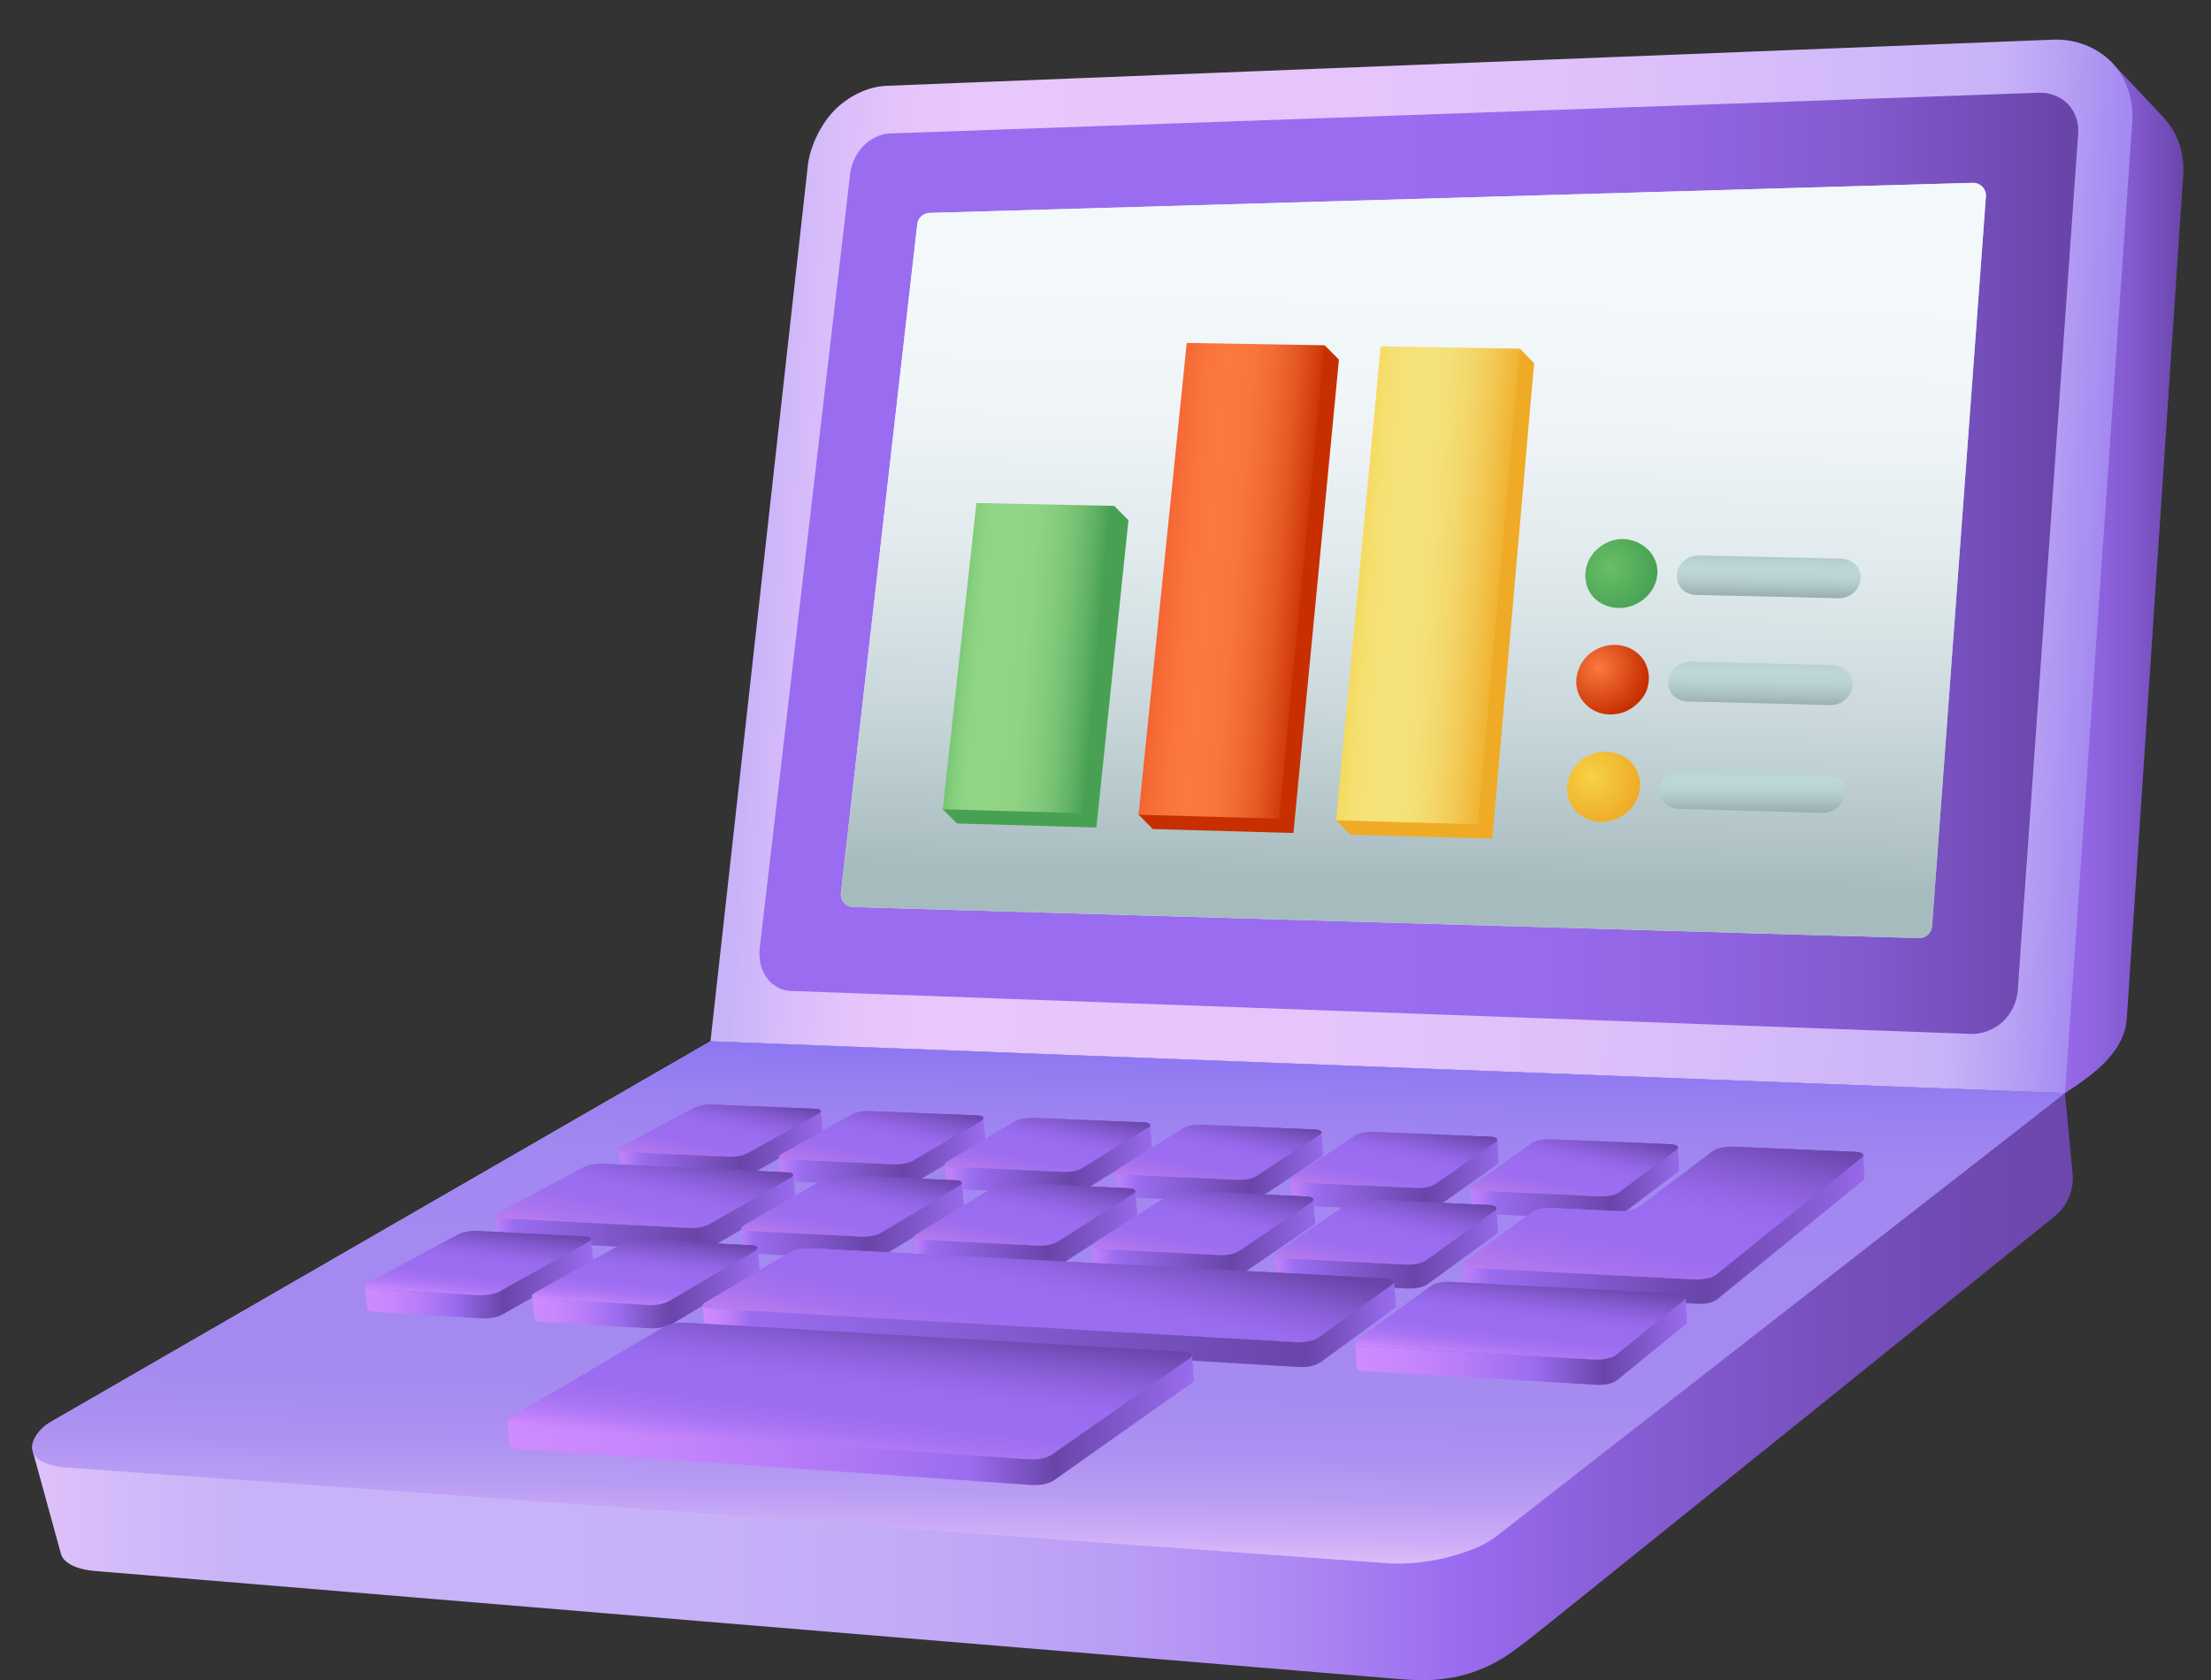 <svg width="50" height="38" viewBox="0 0 50 38" fill="none" xmlns="http://www.w3.org/2000/svg">
<rect x="0" y="0" width="50" height="38" fill="#333333" stroke="none"/>
<g clip-path="url(#clip0_58_2258)">
<path d="M48.926 2.656C48.678 2.391 47.998 1.67 47.748 1.405C47.486 1.127 46.943 1.111 46.561 1.135C46.561 1.135 20.12 3.025 20.117 3.025C19.648 3.051 19.279 3.472 19.226 3.926C19.226 3.926 17.18 21.446 17.18 21.46C17.137 21.825 17.325 22.265 17.699 22.384C18.024 22.491 19.595 23.005 19.775 23.012L46.698 24.727C47.431 24.25 48.048 23.757 48.096 23.034C48.096 23.034 49.369 3.96 49.372 3.949C49.419 3.215 49.037 2.773 48.926 2.656Z" fill="url(#paint0_linear_58_2258)"/>
<path d="M46.434 0.897C46.917 0.878 47.41 1.056 47.748 1.405C48.088 1.758 48.251 2.261 48.22 2.746L46.698 24.727L16.067 23.553C16.067 23.553 18.269 3.753 18.269 3.737C18.319 3.311 18.562 2.807 18.873 2.492C19.168 2.192 19.611 1.957 20.046 1.941L46.434 0.897Z" fill="url(#paint1_linear_58_2258)"/>
<path d="M46.11 2.097C46.337 2.089 46.598 2.179 46.764 2.354C46.936 2.532 47.015 2.778 46.996 3.025C46.996 3.025 45.63 22.387 45.63 22.395C45.612 22.657 45.485 22.93 45.29 23.111C45.105 23.283 44.829 23.397 44.573 23.386L17.882 22.414C17.665 22.406 17.468 22.294 17.341 22.12C17.204 21.934 17.154 21.682 17.18 21.454C17.18 21.454 19.227 3.931 19.227 3.92C19.253 3.7 19.366 3.459 19.53 3.295C19.677 3.147 19.896 3.027 20.118 3.019C20.121 3.022 46.102 2.097 46.11 2.097Z" fill="url(#paint2_linear_58_2258)"/>
<path d="M44.91 4.448L43.692 20.951C43.681 21.105 43.549 21.224 43.396 21.219L19.295 20.516C19.126 20.511 18.997 20.363 19.018 20.193L20.743 5.073C20.758 4.93 20.877 4.821 21.02 4.816L44.615 4.135C44.786 4.132 44.923 4.275 44.91 4.448Z" fill="url(#paint3_linear_58_2258)"/>
<path d="M44.91 4.448L43.692 20.951C43.681 21.105 43.549 21.224 43.396 21.219L19.295 20.516C19.126 20.511 18.997 20.363 19.018 20.193L20.743 5.073C20.758 4.93 20.877 4.821 21.02 4.816L44.615 4.135C44.786 4.132 44.923 4.275 44.91 4.448Z" fill="url(#paint4_linear_58_2258)"/>
<path d="M46.698 24.724C46.698 24.724 34.353 34.357 34.087 34.545C33.821 34.733 33.589 34.887 33.309 35.006C33.006 35.136 32.697 35.212 32.37 35.268C32.025 35.327 31.489 35.311 31.273 35.295C31.057 35.279 1.494 33.164 1.494 33.164C1.248 33.14 0.882 33.093 0.737 32.812C0.737 32.812 1.364 35.093 1.375 35.136C1.415 35.308 1.639 35.483 2.113 35.531L31.684 37.982C32.265 38.029 32.818 38.008 33.399 37.791C33.976 37.574 34.279 37.295 34.517 37.126C34.754 36.953 46.461 27.515 46.461 27.515C46.754 27.279 46.906 26.913 46.87 26.537L46.698 24.724Z" fill="url(#paint5_linear_58_2258)"/>
<path d="M46.698 24.724C46.698 24.724 34.446 34.28 33.847 34.743C33.578 34.953 33.246 35.075 32.922 35.173C32.389 35.332 31.811 35.401 31.258 35.35L1.478 33.191C1.235 33.169 0.84 33.101 0.745 32.836C0.661 32.597 0.919 32.295 1.112 32.184L16.067 23.553L46.698 24.724Z" fill="url(#paint6_linear_58_2258)"/>
<path d="M46.698 24.724C46.698 24.724 34.446 34.28 33.847 34.743C33.578 34.953 33.246 35.075 32.922 35.173C32.389 35.332 31.811 35.401 31.258 35.35L1.478 33.191C1.235 33.169 0.84 33.101 0.745 32.836C0.661 32.597 0.919 32.295 1.112 32.184L16.067 23.553L46.698 24.724Z" fill="url(#paint7_linear_58_2258)"/>
<path d="M18.61 25.617C18.61 25.617 18.56 25.135 18.56 25.132C18.562 25.159 18.528 25.177 18.51 25.188C18.51 25.188 16.925 26.073 16.922 26.073C16.79 26.147 16.611 26.169 16.461 26.163L14.135 26.057C14.111 26.057 14.092 26.055 14.074 26.052C14.05 26.049 14.021 26.041 14.003 26.026C13.998 26.02 13.992 26.012 13.992 26.007C13.992 26.007 14.048 26.497 14.048 26.5C14.05 26.505 14.053 26.513 14.063 26.521C14.082 26.537 14.108 26.54 14.132 26.542C14.15 26.545 14.171 26.547 14.19 26.547L16.513 26.656C16.666 26.664 16.838 26.643 16.972 26.566L18.557 25.673C18.576 25.662 18.597 25.649 18.605 25.628C18.61 25.625 18.613 25.623 18.61 25.617Z" fill="url(#paint8_linear_58_2258)"/>
<path d="M16.123 24.984L18.412 25.079C18.454 25.082 18.523 25.082 18.554 25.116C18.581 25.146 18.533 25.177 18.512 25.188C18.512 25.188 16.927 26.07 16.924 26.073C16.79 26.147 16.616 26.169 16.463 26.163L14.137 26.057C14.1 26.055 14.068 26.052 14.044 26.044C14.021 26.039 14.005 26.028 13.997 26.017C13.973 25.986 14.029 25.954 14.05 25.943C14.05 25.943 15.674 25.072 15.677 25.069C15.806 25 15.978 24.979 16.123 24.984Z" fill="url(#paint9_linear_58_2258)"/>
<path d="M16.123 24.984L18.412 25.079C18.454 25.082 18.523 25.082 18.554 25.116C18.581 25.146 18.533 25.177 18.512 25.188C18.512 25.188 16.927 26.07 16.924 26.073C16.79 26.147 16.616 26.169 16.463 26.163L14.137 26.057C14.1 26.055 14.068 26.052 14.044 26.044C14.021 26.039 14.005 26.028 13.997 26.017C13.973 25.986 14.029 25.954 14.05 25.943C14.05 25.943 15.674 25.072 15.677 25.069C15.806 25 15.978 24.979 16.123 24.984Z" fill="url(#paint10_linear_58_2258)"/>
<path d="M22.238 25.286C22.241 25.312 22.209 25.331 22.191 25.342L20.656 26.24C20.645 26.248 20.63 26.253 20.616 26.259C20.484 26.314 20.337 26.335 20.194 26.33L17.76 26.219C17.723 26.216 17.684 26.213 17.649 26.2C17.636 26.195 17.62 26.187 17.613 26.174C17.61 26.171 17.61 26.166 17.61 26.163C17.628 26.327 17.636 26.497 17.663 26.661C17.665 26.672 17.671 26.68 17.678 26.685C17.71 26.709 17.755 26.712 17.792 26.714C17.8 26.714 17.805 26.714 17.813 26.717C17.813 26.717 20.242 26.831 20.244 26.831C20.337 26.836 20.432 26.826 20.521 26.804C20.582 26.791 20.651 26.773 20.706 26.741C20.706 26.741 22.235 25.834 22.238 25.832C22.254 25.821 22.288 25.8 22.286 25.776C22.283 25.779 22.238 25.289 22.238 25.286Z" fill="url(#paint11_linear_58_2258)"/>
<path d="M22.231 25.268C22.196 25.233 22.128 25.233 22.083 25.23L19.691 25.132C19.546 25.127 19.372 25.146 19.243 25.22L17.666 26.108C17.645 26.121 17.594 26.153 17.621 26.184C17.652 26.219 17.724 26.221 17.766 26.224L20.2 26.335C20.345 26.341 20.532 26.322 20.662 26.245L22.196 25.347C22.215 25.328 22.26 25.297 22.231 25.268Z" fill="url(#paint12_linear_58_2258)"/>
<path d="M22.231 25.268C22.196 25.233 22.128 25.233 22.083 25.23L19.691 25.132C19.546 25.127 19.372 25.146 19.243 25.22L17.666 26.108C17.645 26.121 17.594 26.153 17.621 26.184C17.652 26.219 17.724 26.221 17.766 26.224L20.2 26.335C20.345 26.341 20.532 26.322 20.662 26.245L22.196 25.347C22.215 25.328 22.26 25.297 22.231 25.268Z" fill="url(#paint13_linear_58_2258)"/>
<path d="M26.012 25.445C26.012 25.45 26.012 25.453 26.009 25.458C26.001 25.477 25.983 25.49 25.967 25.498C25.967 25.498 24.49 26.41 24.488 26.412C24.353 26.494 24.179 26.51 24.026 26.505L21.529 26.391C21.489 26.388 21.447 26.386 21.41 26.372C21.394 26.367 21.368 26.354 21.365 26.333C21.373 26.423 21.384 26.516 21.394 26.606C21.399 26.653 21.405 26.701 21.413 26.749C21.415 26.775 21.421 26.802 21.423 26.826C21.434 26.889 21.523 26.889 21.574 26.892C21.574 26.892 24.066 27.009 24.068 27.009C24.219 27.016 24.401 26.998 24.53 26.916L26.004 25.994C26.023 25.983 26.049 25.964 26.046 25.941L26.012 25.445Z" fill="url(#paint14_linear_58_2258)"/>
<path d="M25.999 25.424C25.962 25.39 25.891 25.387 25.843 25.387C25.843 25.387 23.393 25.286 23.39 25.286C23.245 25.281 23.069 25.297 22.939 25.374L21.415 26.275C21.392 26.288 21.347 26.322 21.376 26.352C21.41 26.386 21.481 26.389 21.529 26.391L24.026 26.505C24.174 26.513 24.361 26.494 24.488 26.412L25.967 25.498C25.993 25.485 26.03 25.453 25.999 25.424Z" fill="url(#paint15_linear_58_2258)"/>
<path d="M25.999 25.424C25.962 25.39 25.891 25.387 25.843 25.387C25.843 25.387 23.393 25.286 23.39 25.286C23.245 25.281 23.069 25.297 22.939 25.374L21.415 26.275C21.392 26.288 21.347 26.322 21.376 26.352C21.41 26.386 21.481 26.389 21.529 26.391L24.026 26.505C24.174 26.513 24.361 26.494 24.488 26.412L25.967 25.498C25.993 25.485 26.03 25.453 25.999 25.424Z" fill="url(#paint16_linear_58_2258)"/>
<path d="M29.92 26.116C29.91 25.98 29.902 25.848 29.891 25.713C29.889 25.678 29.886 25.644 29.883 25.61C29.886 25.631 29.862 25.649 29.844 25.66C29.844 25.66 28.428 26.587 28.425 26.59C28.296 26.675 28.111 26.691 27.961 26.683C27.961 26.683 25.398 26.566 25.395 26.566C25.35 26.563 25.255 26.563 25.229 26.516C25.226 26.513 25.226 26.508 25.226 26.505C25.237 26.64 25.25 26.778 25.266 26.913C25.268 26.945 25.273 26.977 25.279 27.006C25.289 27.075 25.39 27.075 25.442 27.078C25.442 27.078 28.003 27.199 28.006 27.199C28.156 27.207 28.338 27.192 28.467 27.107C28.467 27.107 29.881 26.171 29.883 26.169C29.897 26.155 29.923 26.137 29.92 26.116Z" fill="url(#paint17_linear_58_2258)"/>
<path d="M29.87 25.586C29.828 25.551 29.757 25.549 29.707 25.546L27.188 25.442C27.054 25.437 26.851 25.448 26.737 25.533C26.737 25.533 25.276 26.447 25.271 26.45C25.247 26.463 25.208 26.5 25.237 26.529C25.274 26.566 25.348 26.566 25.395 26.569L27.961 26.685C28.106 26.693 28.299 26.677 28.425 26.593L29.844 25.663C29.873 25.644 29.902 25.612 29.87 25.586Z" fill="url(#paint18_linear_58_2258)"/>
<path d="M29.87 25.586C29.828 25.551 29.757 25.549 29.707 25.546L27.188 25.442C27.054 25.437 26.851 25.448 26.737 25.533C26.737 25.533 25.276 26.447 25.271 26.45C25.247 26.463 25.208 26.5 25.237 26.529C25.274 26.566 25.348 26.566 25.395 26.569L27.961 26.685C28.106 26.693 28.299 26.677 28.425 26.593L29.844 25.663C29.873 25.644 29.902 25.612 29.87 25.586Z" fill="url(#paint19_linear_58_2258)"/>
<path d="M33.861 25.779C33.861 25.8 33.842 25.816 33.826 25.827C33.826 25.827 32.474 26.77 32.471 26.773C32.344 26.863 32.154 26.873 32.007 26.868L29.369 26.749C29.33 26.746 29.193 26.744 29.188 26.683C29.198 26.823 29.209 26.961 29.224 27.101C29.227 27.125 29.222 27.205 29.238 27.223C29.28 27.265 29.354 27.265 29.406 27.268L32.038 27.393C32.186 27.401 32.376 27.387 32.502 27.297C32.502 27.297 33.853 26.343 33.855 26.343C33.868 26.333 33.892 26.314 33.89 26.293C33.892 26.288 33.861 25.782 33.861 25.779Z" fill="url(#paint20_linear_58_2258)"/>
<path d="M33.842 25.75C33.797 25.715 33.726 25.713 33.671 25.71L31.086 25.604C30.944 25.599 30.756 25.612 30.635 25.694L29.23 26.627C29.203 26.645 29.172 26.68 29.203 26.706C29.245 26.744 29.319 26.746 29.369 26.749L32.007 26.868C32.152 26.876 32.347 26.86 32.471 26.773L33.826 25.827C33.853 25.808 33.876 25.776 33.842 25.75Z" fill="url(#paint21_linear_58_2258)"/>
<path d="M33.842 25.75C33.797 25.715 33.726 25.713 33.671 25.71L31.086 25.604C30.944 25.599 30.756 25.612 30.635 25.694L29.23 26.627C29.203 26.645 29.172 26.68 29.203 26.706C29.245 26.744 29.319 26.746 29.369 26.749L32.007 26.868C32.152 26.876 32.347 26.86 32.471 26.773L33.826 25.827C33.853 25.808 33.876 25.776 33.842 25.75Z" fill="url(#paint22_linear_58_2258)"/>
<path d="M37.943 25.951C37.943 25.954 37.943 25.959 37.94 25.962C37.935 25.978 37.922 25.988 37.911 25.996C37.911 25.996 36.624 26.958 36.622 26.958C36.566 26.998 36.492 27.017 36.429 27.03C36.339 27.051 36.247 27.056 36.155 27.054L33.446 26.932C33.396 26.929 33.267 26.926 33.254 26.863C33.262 26.9 33.259 26.942 33.262 26.977C33.264 27.022 33.267 27.07 33.272 27.115C33.275 27.168 33.28 27.221 33.286 27.274C33.288 27.303 33.291 27.329 33.294 27.358C33.301 27.451 33.412 27.451 33.483 27.454C33.483 27.454 36.181 27.581 36.189 27.581C36.337 27.589 36.532 27.578 36.653 27.483L37.94 26.51C37.953 26.5 37.972 26.484 37.972 26.463C37.961 26.296 37.953 26.123 37.943 25.951Z" fill="url(#paint23_linear_58_2258)"/>
<path d="M37.922 25.919C37.874 25.885 37.801 25.882 37.743 25.88L35.087 25.771C34.945 25.766 34.755 25.776 34.636 25.864L33.294 26.812C33.265 26.834 33.241 26.865 33.275 26.895C33.32 26.932 33.394 26.934 33.449 26.937L36.158 27.059C36.303 27.064 36.503 27.054 36.624 26.963L37.914 26.002C37.941 25.975 37.956 25.943 37.922 25.919Z" fill="url(#paint24_linear_58_2258)"/>
<path d="M37.922 25.919C37.874 25.885 37.801 25.882 37.743 25.88L35.087 25.771C34.945 25.766 34.755 25.776 34.636 25.864L33.294 26.812C33.265 26.834 33.241 26.865 33.275 26.895C33.32 26.932 33.394 26.934 33.449 26.937L36.158 27.059C36.303 27.064 36.503 27.054 36.624 26.963L37.914 26.002C37.941 25.975 37.956 25.943 37.922 25.919Z" fill="url(#paint25_linear_58_2258)"/>
<path d="M17.929 26.558C17.897 26.521 17.826 26.521 17.784 26.518C17.784 26.518 13.641 26.325 13.638 26.325C13.485 26.317 13.311 26.343 13.174 26.415L11.275 27.435C11.251 27.448 11.193 27.48 11.214 27.515C11.238 27.552 11.315 27.554 11.354 27.557L15.576 27.774C15.735 27.782 15.917 27.758 16.056 27.679L17.881 26.637C17.905 26.622 17.955 26.59 17.929 26.558Z" fill="url(#paint26_linear_58_2258)"/>
<path d="M17.937 26.577C17.937 26.606 17.906 26.625 17.884 26.638C17.884 26.638 16.062 27.679 16.06 27.679C15.92 27.759 15.738 27.782 15.58 27.774L11.357 27.557C11.323 27.555 11.286 27.552 11.252 27.539C11.236 27.533 11.215 27.523 11.212 27.504C11.212 27.504 11.273 28.008 11.273 28.01C11.276 28.026 11.289 28.037 11.302 28.042C11.336 28.058 11.379 28.063 11.415 28.063C11.415 28.063 15.63 28.286 15.632 28.286C15.788 28.294 15.975 28.27 16.112 28.191L17.935 27.139C17.956 27.128 17.99 27.104 17.987 27.078C17.972 26.908 17.956 26.741 17.937 26.577Z" fill="url(#paint27_linear_58_2258)"/>
<path d="M17.929 26.558C17.897 26.521 17.826 26.521 17.784 26.518C17.784 26.518 13.641 26.325 13.638 26.325C13.485 26.317 13.311 26.343 13.174 26.415L11.275 27.435C11.251 27.448 11.193 27.48 11.214 27.515C11.238 27.552 11.315 27.554 11.354 27.557L15.576 27.774C15.735 27.782 15.917 27.758 16.056 27.679L17.881 26.637C17.905 26.622 17.955 26.59 17.929 26.558Z" fill="url(#paint28_linear_58_2258)"/>
<path d="M21.742 26.736C21.708 26.698 21.634 26.698 21.589 26.696L19.102 26.579C18.952 26.571 18.77 26.595 18.638 26.669L16.824 27.716C16.8 27.729 16.747 27.764 16.774 27.798C16.805 27.835 16.879 27.838 16.924 27.841C16.924 27.841 19.459 27.97 19.461 27.97C19.617 27.978 19.804 27.957 19.941 27.875L21.705 26.815C21.727 26.799 21.771 26.765 21.742 26.736Z" fill="url(#paint29_linear_58_2258)"/>
<path d="M21.753 26.754C21.756 26.781 21.724 26.802 21.703 26.812L19.939 27.872C19.925 27.88 19.912 27.886 19.896 27.894C19.762 27.954 19.604 27.976 19.459 27.968L16.922 27.838C16.898 27.838 16.877 27.835 16.856 27.83C16.827 27.825 16.769 27.814 16.766 27.777C16.766 27.777 16.822 28.291 16.835 28.315C16.858 28.352 16.94 28.349 16.977 28.352L19.509 28.487C19.67 28.495 19.849 28.477 19.989 28.392L21.748 27.321C21.766 27.311 21.8 27.287 21.798 27.26C21.8 27.263 21.753 26.754 21.753 26.754Z" fill="url(#paint30_linear_58_2258)"/>
<path d="M21.742 26.736C21.708 26.698 21.634 26.698 21.589 26.696L19.102 26.579C18.952 26.571 18.77 26.595 18.638 26.669L16.824 27.716C16.8 27.729 16.747 27.764 16.774 27.798C16.805 27.835 16.879 27.838 16.924 27.841C16.924 27.841 19.459 27.97 19.461 27.97C19.617 27.978 19.804 27.957 19.941 27.875L21.705 26.815C21.727 26.799 21.771 26.765 21.742 26.736Z" fill="url(#paint31_linear_58_2258)"/>
<path d="M25.672 26.94C25.672 26.945 25.672 26.948 25.669 26.953C25.661 26.971 25.643 26.987 25.627 26.998L23.931 28.076C23.921 28.084 23.905 28.092 23.892 28.098C23.757 28.161 23.599 28.183 23.448 28.174L20.843 28.042C20.793 28.039 20.745 28.034 20.701 28.01C20.69 28.005 20.677 27.994 20.677 27.981C20.677 28.066 20.693 28.153 20.703 28.235C20.711 28.31 20.722 28.387 20.732 28.461C20.737 28.495 20.732 28.524 20.766 28.54C20.806 28.559 20.851 28.564 20.896 28.567C20.896 28.567 23.496 28.704 23.499 28.704C23.651 28.712 23.847 28.691 23.981 28.607L25.674 27.517C25.693 27.504 25.722 27.486 25.719 27.459L25.672 26.94Z" fill="url(#paint32_linear_58_2258)"/>
<path d="M25.661 26.918C25.622 26.881 25.551 26.879 25.5 26.876L22.948 26.757C22.797 26.749 22.613 26.77 22.481 26.85L20.73 27.915C20.703 27.931 20.659 27.965 20.688 27.997C20.722 28.037 20.798 28.039 20.846 28.039L23.451 28.172C23.607 28.18 23.799 28.159 23.934 28.074L25.63 26.995C25.654 26.982 25.693 26.948 25.661 26.918Z" fill="url(#paint33_linear_58_2258)"/>
<path d="M25.661 26.918C25.622 26.881 25.551 26.879 25.5 26.876L22.948 26.757C22.797 26.749 22.613 26.77 22.481 26.85L20.73 27.915C20.703 27.931 20.659 27.965 20.688 27.997C20.722 28.037 20.798 28.039 20.846 28.039L23.451 28.172C23.607 28.18 23.799 28.159 23.934 28.074L25.63 26.995C25.654 26.982 25.693 26.948 25.661 26.918Z" fill="url(#paint34_linear_58_2258)"/>
<path d="M29.702 27.13C29.702 27.141 29.699 27.149 29.694 27.157C29.686 27.167 29.675 27.178 29.662 27.186C29.662 27.186 28.038 28.283 28.035 28.286C27.901 28.378 27.711 28.394 27.552 28.386L24.873 28.248C24.831 28.246 24.702 28.241 24.696 28.18C24.712 28.355 24.725 28.532 24.754 28.733C24.754 28.733 24.754 28.733 24.757 28.736C24.757 28.736 24.757 28.736 24.76 28.739C24.76 28.739 24.76 28.739 24.762 28.741C24.762 28.741 24.765 28.741 24.765 28.744C24.81 28.776 24.868 28.779 24.921 28.781L27.595 28.924C27.747 28.932 27.948 28.914 28.077 28.823L29.702 27.713C29.71 27.708 29.715 27.703 29.72 27.7C29.731 27.689 29.744 27.674 29.741 27.658C29.725 27.48 29.712 27.305 29.702 27.13Z" fill="url(#paint35_linear_58_2258)"/>
<path d="M29.686 27.104C29.643 27.067 29.57 27.064 29.517 27.062C29.517 27.062 26.895 26.94 26.893 26.94C26.745 26.932 26.55 26.95 26.423 27.035L24.741 28.119C24.715 28.135 24.675 28.172 24.707 28.204C24.746 28.241 24.82 28.246 24.873 28.249L27.552 28.387C27.705 28.394 27.903 28.376 28.035 28.286L29.662 27.186C29.688 27.168 29.72 27.133 29.686 27.104Z" fill="url(#paint36_linear_58_2258)"/>
<path d="M29.686 27.104C29.643 27.067 29.57 27.064 29.517 27.062C29.517 27.062 26.895 26.94 26.893 26.94C26.745 26.932 26.55 26.95 26.423 27.035L24.741 28.119C24.715 28.135 24.675 28.172 24.707 28.204C24.746 28.241 24.82 28.246 24.873 28.249L27.552 28.387C27.705 28.394 27.903 28.376 28.035 28.286L29.662 27.186C29.688 27.168 29.72 27.133 29.686 27.104Z" fill="url(#paint37_linear_58_2258)"/>
<path d="M33.821 27.297C33.773 27.26 33.699 27.258 33.644 27.255L30.949 27.131C30.798 27.122 30.608 27.141 30.479 27.226L28.868 28.328C28.839 28.347 28.807 28.384 28.842 28.416C28.884 28.455 28.96 28.458 29.016 28.461L31.771 28.601C31.93 28.609 32.122 28.59 32.257 28.5L33.807 27.382C33.831 27.361 33.855 27.326 33.821 27.297Z" fill="url(#paint38_linear_58_2258)"/>
<path d="M33.871 27.856C33.874 27.843 33.871 27.827 33.871 27.806C33.868 27.756 33.866 27.703 33.861 27.652C33.853 27.549 33.847 27.446 33.842 27.345C33.842 27.34 33.842 27.334 33.842 27.329C33.842 27.353 33.821 27.369 33.805 27.382L32.255 28.5C32.123 28.596 31.927 28.609 31.769 28.601L29.013 28.46C28.969 28.458 28.829 28.453 28.826 28.389C28.839 28.567 28.852 28.747 28.866 28.93C28.874 28.961 28.921 28.977 28.948 28.985C28.982 28.993 29.019 28.998 29.053 28.998L31.804 29.144C31.964 29.152 32.152 29.142 32.289 29.043L33.837 27.915C33.861 27.893 33.868 27.878 33.871 27.856Z" fill="url(#paint39_linear_58_2258)"/>
<path d="M33.821 27.297C33.773 27.26 33.699 27.258 33.644 27.255L30.949 27.131C30.798 27.122 30.608 27.141 30.479 27.226L28.868 28.328C28.839 28.347 28.807 28.384 28.842 28.416C28.884 28.455 28.96 28.458 29.016 28.461L31.771 28.601C31.93 28.609 32.122 28.59 32.257 28.5L33.807 27.382C33.831 27.361 33.855 27.326 33.821 27.297Z" fill="url(#paint40_linear_58_2258)"/>
<path d="M42.16 26.654L42.139 26.129C42.139 26.147 42.126 26.163 42.112 26.174C42.112 26.174 38.813 28.829 38.808 28.834C38.768 28.866 38.716 28.885 38.668 28.898C38.555 28.93 38.441 28.938 38.323 28.938C38.323 28.938 33.28 28.681 33.275 28.678C33.228 28.675 33.175 28.67 33.13 28.651C33.109 28.643 33.077 28.628 33.075 28.601C33.085 28.758 33.096 28.914 33.104 29.067C33.106 29.102 33.104 29.142 33.127 29.168C33.167 29.218 33.251 29.218 33.309 29.221C33.309 29.221 38.344 29.489 38.352 29.489C38.51 29.497 38.708 29.489 38.837 29.386L42.133 26.698C42.139 26.696 42.141 26.691 42.147 26.688C42.149 26.685 42.152 26.68 42.155 26.677C42.157 26.675 42.157 26.669 42.16 26.667C42.16 26.661 42.16 26.656 42.16 26.654Z" fill="url(#paint41_linear_58_2258)"/>
<path d="M42.112 26.092C42.059 26.057 41.985 26.055 41.925 26.052L39.198 25.938C39.118 25.935 39.039 25.941 38.96 25.954C38.889 25.967 38.805 25.986 38.744 26.031C38.744 26.031 37.08 27.292 37.077 27.295C36.953 27.39 36.758 27.398 36.608 27.393L35.113 27.324C34.965 27.316 34.77 27.329 34.643 27.422C34.643 27.422 33.108 28.543 33.108 28.545C33.079 28.567 33.053 28.604 33.09 28.633C33.137 28.673 33.214 28.675 33.272 28.68L38.319 28.94C38.407 28.945 38.496 28.938 38.581 28.919C38.657 28.903 38.741 28.885 38.805 28.834C38.805 28.834 42.106 26.176 42.109 26.174C42.122 26.163 42.136 26.15 42.136 26.134C42.138 26.116 42.125 26.102 42.112 26.092Z" fill="url(#paint42_linear_58_2258)"/>
<path d="M42.112 26.092C42.059 26.057 41.985 26.055 41.925 26.052L39.198 25.938C39.118 25.935 39.039 25.941 38.96 25.954C38.889 25.967 38.805 25.986 38.744 26.031C38.744 26.031 37.08 27.292 37.077 27.295C36.953 27.39 36.758 27.398 36.608 27.393L35.113 27.324C34.965 27.316 34.77 27.329 34.643 27.422C34.643 27.422 33.108 28.543 33.108 28.545C33.079 28.567 33.053 28.604 33.09 28.633C33.137 28.673 33.214 28.675 33.272 28.68L38.319 28.94C38.407 28.945 38.496 28.938 38.581 28.919C38.657 28.903 38.741 28.885 38.805 28.834C38.805 28.834 42.106 26.176 42.109 26.174C42.122 26.163 42.136 26.15 42.136 26.134C42.138 26.116 42.125 26.102 42.112 26.092Z" fill="url(#paint43_linear_58_2258)"/>
<path d="M13.361 28.023C13.361 28.029 13.361 28.034 13.359 28.039C13.356 28.045 13.353 28.05 13.348 28.055C13.343 28.061 13.338 28.066 13.33 28.074C13.322 28.079 13.311 28.087 13.301 28.092C13.301 28.092 11.32 29.195 11.32 29.197C11.267 29.227 11.209 29.245 11.154 29.258C11.088 29.277 11.02 29.287 10.951 29.293C10.909 29.295 10.864 29.298 10.822 29.295L8.388 29.155C8.353 29.152 8.316 29.15 8.285 29.136C8.269 29.131 8.248 29.118 8.245 29.099C8.245 29.099 8.314 29.619 8.314 29.621C8.319 29.645 8.353 29.656 8.374 29.661C8.401 29.669 8.43 29.672 8.456 29.674L10.888 29.82C11.054 29.831 11.238 29.804 11.386 29.719L13.361 28.604C13.372 28.599 13.382 28.59 13.39 28.585C13.398 28.58 13.403 28.572 13.409 28.567C13.414 28.561 13.417 28.556 13.419 28.551C13.422 28.546 13.422 28.54 13.422 28.535L13.361 28.023Z" fill="url(#paint44_linear_58_2258)"/>
<path d="M13.356 28.01C13.33 27.971 13.253 27.971 13.211 27.968L10.822 27.843C10.664 27.835 10.479 27.862 10.339 27.936L8.314 29.025C8.29 29.038 8.227 29.073 8.248 29.11C8.269 29.15 8.348 29.152 8.388 29.155L10.822 29.295C10.983 29.306 11.178 29.277 11.32 29.195L13.301 28.09C13.325 28.079 13.38 28.045 13.356 28.01Z" fill="url(#paint45_linear_58_2258)"/>
<path d="M13.356 28.01C13.33 27.971 13.253 27.971 13.211 27.968L10.822 27.843C10.664 27.835 10.479 27.862 10.339 27.936L8.314 29.025C8.29 29.038 8.227 29.073 8.248 29.11C8.269 29.15 8.348 29.152 8.388 29.155L10.822 29.295C10.983 29.306 11.178 29.277 11.32 29.195L13.301 28.09C13.325 28.079 13.38 28.045 13.356 28.01Z" fill="url(#paint46_linear_58_2258)"/>
<path d="M17.125 28.225C17.125 28.23 17.125 28.235 17.122 28.241C17.119 28.246 17.117 28.251 17.111 28.257C17.106 28.262 17.101 28.267 17.093 28.273C17.085 28.278 17.077 28.283 17.067 28.291L15.147 29.415C15.083 29.452 15.009 29.473 14.941 29.489C14.846 29.51 14.746 29.521 14.648 29.515L12.18 29.372C12.143 29.37 12.103 29.367 12.069 29.351C12.053 29.343 12.03 29.332 12.027 29.311C12.037 29.404 12.048 29.494 12.061 29.587C12.066 29.635 12.074 29.685 12.082 29.733C12.085 29.759 12.09 29.783 12.095 29.809C12.101 29.844 12.101 29.865 12.135 29.881C12.169 29.894 12.206 29.897 12.241 29.9C12.241 29.9 14.704 30.045 14.706 30.045C14.796 30.051 14.883 30.043 14.97 30.024C15.049 30.008 15.136 29.984 15.205 29.942L17.122 28.808C17.133 28.802 17.14 28.795 17.148 28.789C17.156 28.784 17.162 28.779 17.167 28.771C17.172 28.765 17.175 28.76 17.177 28.755C17.18 28.75 17.18 28.744 17.18 28.739C17.162 28.572 17.143 28.397 17.125 28.225Z" fill="url(#paint47_linear_58_2258)"/>
<path d="M17.12 28.209C17.088 28.169 17.014 28.167 16.97 28.167L14.549 28.039C14.39 28.032 14.203 28.055 14.063 28.135L12.096 29.242C12.07 29.256 12.012 29.293 12.035 29.33C12.062 29.37 12.141 29.375 12.183 29.375C12.183 29.375 14.649 29.518 14.652 29.518C14.815 29.529 15.01 29.502 15.152 29.417L17.072 28.294C17.093 28.278 17.146 28.241 17.12 28.209Z" fill="url(#paint48_linear_58_2258)"/>
<path d="M17.12 28.209C17.088 28.169 17.014 28.167 16.97 28.167L14.549 28.039C14.39 28.032 14.203 28.055 14.063 28.135L12.096 29.242C12.07 29.256 12.012 29.293 12.035 29.33C12.062 29.37 12.141 29.375 12.183 29.375C12.183 29.375 14.649 29.518 14.652 29.518C14.815 29.529 15.01 29.502 15.152 29.417L17.072 28.294C17.093 28.278 17.146 28.241 17.12 28.209Z" fill="url(#paint49_linear_58_2258)"/>
<path d="M31.508 28.964C31.463 28.924 31.384 28.919 31.328 28.916C31.328 28.916 18.343 28.235 18.338 28.235C18.177 28.227 17.995 28.254 17.852 28.333L15.946 29.462C15.919 29.478 15.867 29.515 15.893 29.552C15.925 29.595 16.001 29.597 16.049 29.6L29.316 30.363C29.472 30.371 29.688 30.353 29.823 30.257L31.487 29.057C31.516 29.03 31.545 28.993 31.508 28.964Z" fill="url(#paint50_linear_58_2258)"/>
<path d="M31.508 28.964C31.463 28.924 31.384 28.919 31.328 28.916C31.328 28.916 18.343 28.235 18.338 28.235C18.177 28.227 17.995 28.254 17.852 28.333L15.946 29.462C15.919 29.478 15.867 29.515 15.893 29.552C15.925 29.595 16.001 29.597 16.049 29.6L29.316 30.363C29.472 30.371 29.688 30.353 29.823 30.257L31.487 29.057C31.516 29.03 31.545 28.993 31.508 28.964Z" fill="url(#paint51_linear_58_2258)"/>
<path d="M31.526 28.993C31.529 29.02 31.505 29.038 31.487 29.052L29.823 30.252C29.762 30.294 29.683 30.316 29.611 30.334C29.517 30.358 29.369 30.363 29.319 30.361C29.266 30.358 16.051 29.598 16.051 29.598C16.011 29.595 15.895 29.59 15.89 29.534C15.89 29.534 15.948 30.067 15.961 30.09C15.967 30.098 15.982 30.106 15.99 30.109C16.027 30.125 16.07 30.13 16.109 30.133C16.109 30.133 29.361 30.92 29.364 30.92C29.535 30.93 29.722 30.909 29.867 30.811L31.529 29.6C31.539 29.592 31.552 29.582 31.56 29.568C31.566 29.56 31.571 29.55 31.568 29.539C31.56 29.423 31.552 29.306 31.545 29.189C31.534 29.123 31.529 29.057 31.526 28.993Z" fill="url(#paint52_linear_58_2258)"/>
<path d="M38.151 29.905L38.122 29.348C38.122 29.359 38.119 29.367 38.114 29.375C38.109 29.385 38.098 29.396 38.088 29.404C38.088 29.404 36.553 30.639 36.553 30.641C36.492 30.692 36.413 30.71 36.337 30.729C36.242 30.75 36.141 30.758 36.044 30.753L30.849 30.453C30.799 30.451 30.651 30.445 30.645 30.371C30.659 30.557 30.672 30.745 30.685 30.936V30.938C30.703 31.012 30.828 31.012 30.886 31.015L36.073 31.322C36.234 31.333 36.447 31.32 36.579 31.211L38.111 29.963C38.122 29.955 38.13 29.945 38.138 29.934C38.148 29.923 38.151 29.913 38.151 29.905Z" fill="url(#paint53_linear_58_2258)"/>
<path d="M38.099 29.309C38.046 29.269 37.967 29.264 37.906 29.261L32.832 28.996C32.676 28.988 32.473 29.004 32.342 29.099L30.693 30.305C30.662 30.326 30.633 30.366 30.667 30.4C30.712 30.443 30.793 30.448 30.851 30.451L36.047 30.75C36.139 30.755 36.231 30.747 36.321 30.729C36.392 30.713 36.5 30.695 36.553 30.639L38.088 29.401C38.12 29.375 38.135 29.338 38.099 29.309Z" fill="url(#paint54_linear_58_2258)"/>
<path d="M38.099 29.309C38.046 29.269 37.967 29.264 37.906 29.261L32.832 28.996C32.676 28.988 32.473 29.004 32.342 29.099L30.693 30.305C30.662 30.326 30.633 30.366 30.667 30.4C30.712 30.443 30.793 30.448 30.851 30.451L36.047 30.75C36.139 30.755 36.231 30.747 36.321 30.729C36.392 30.713 36.5 30.695 36.553 30.639L38.088 29.401C38.12 29.375 38.135 29.338 38.099 29.309Z" fill="url(#paint55_linear_58_2258)"/>
<path d="M26.94 30.628C26.898 30.586 26.819 30.58 26.761 30.578C26.761 30.578 15.513 29.918 15.508 29.918C15.342 29.907 15.147 29.936 15.002 30.021L11.534 32.072C11.505 32.088 11.444 32.131 11.468 32.17C11.494 32.215 11.579 32.221 11.623 32.223C11.623 32.223 23.253 33.01 23.261 33.013C23.43 33.024 23.654 33 23.797 32.896L26.903 30.726C26.938 30.702 26.975 30.663 26.94 30.628Z" fill="url(#paint56_linear_58_2258)"/>
<path d="M26.94 30.628C26.898 30.586 26.819 30.58 26.761 30.578C26.761 30.578 15.513 29.918 15.508 29.918C15.342 29.907 15.147 29.936 15.002 30.021L11.534 32.072C11.505 32.088 11.444 32.131 11.468 32.17C11.494 32.215 11.579 32.221 11.623 32.223C11.623 32.223 23.253 33.01 23.261 33.013C23.43 33.024 23.654 33 23.797 32.896L26.903 30.726C26.938 30.702 26.975 30.663 26.94 30.628Z" fill="url(#paint57_linear_58_2258)"/>
<path d="M26.956 30.655C26.956 30.66 26.956 30.665 26.953 30.671C26.951 30.676 26.948 30.681 26.945 30.687C26.943 30.692 26.938 30.697 26.93 30.705C26.924 30.71 26.916 30.716 26.909 30.724C26.909 30.724 23.81 32.889 23.802 32.894C23.654 32.997 23.443 33.021 23.267 33.011L11.629 32.221C11.589 32.218 11.55 32.213 11.513 32.197C11.492 32.189 11.473 32.176 11.468 32.152C11.481 32.247 11.492 32.343 11.502 32.435C11.513 32.51 11.51 32.584 11.523 32.655C11.542 32.751 11.607 32.772 11.695 32.777C11.695 32.777 23.306 33.588 23.317 33.588C23.496 33.601 23.702 33.578 23.852 33.472L26.951 31.28C26.959 31.275 26.967 31.27 26.972 31.262C26.977 31.256 26.983 31.251 26.988 31.243C26.99 31.238 26.996 31.233 26.996 31.227C26.998 31.222 26.998 31.217 26.998 31.211L26.956 30.655Z" fill="url(#paint58_linear_58_2258)"/>
<path d="M25.519 11.766L25.197 11.443L21.32 18.304L21.642 18.627L24.794 18.717L25.519 11.766Z" fill="#48A153"/>
<path d="M30.279 8.134L29.957 7.81L25.748 18.428L26.07 18.752L29.25 18.842L30.279 8.134Z" fill="#C72F00"/>
<path d="M34.693 8.213L34.372 7.887L30.215 18.555L30.537 18.879L33.747 18.969L34.693 8.213Z" fill="#EFAB26"/>
<path d="M25.197 11.443L24.472 18.394L21.32 18.304L22.082 11.377L25.197 11.443Z" fill="url(#paint59_linear_58_2258)"/>
<path d="M28.926 18.518L25.748 18.428L26.837 7.757L29.957 7.81L28.926 18.518Z" fill="url(#paint60_linear_58_2258)"/>
<path d="M33.422 18.646L30.215 18.555L31.223 7.834L34.372 7.887L33.422 18.646Z" fill="url(#paint61_linear_58_2258)"/>
<path d="M36.729 12.193C36.426 12.175 36.114 12.355 35.959 12.617C35.806 12.874 35.814 13.226 35.996 13.462C36.162 13.677 36.452 13.778 36.721 13.746C37.077 13.704 37.401 13.428 37.467 13.075C37.56 12.604 37.18 12.22 36.729 12.193Z" fill="url(#paint62_radial_58_2258)"/>
<path d="M36.531 14.586C36.315 14.581 36.096 14.66 35.933 14.801C35.698 15.005 35.579 15.36 35.685 15.659C35.748 15.839 35.904 16.009 36.086 16.091C36.283 16.181 36.521 16.181 36.727 16.107C36.911 16.038 37.101 15.879 37.199 15.699C37.346 15.421 37.309 15.06 37.093 14.832C36.945 14.676 36.74 14.591 36.531 14.586Z" fill="url(#paint63_radial_58_2258)"/>
<path d="M36.329 17.003C36.112 16.997 35.891 17.079 35.727 17.22C35.572 17.355 35.458 17.559 35.44 17.774C35.421 17.98 35.493 18.19 35.632 18.341C35.777 18.497 35.986 18.585 36.197 18.59C36.405 18.595 36.635 18.516 36.801 18.373C36.959 18.235 37.072 18.028 37.088 17.816C37.104 17.612 37.03 17.395 36.893 17.249C36.753 17.098 36.532 17.008 36.329 17.003Z" fill="url(#paint64_radial_58_2258)"/>
<path d="M41.642 12.636L38.422 12.564C38.238 12.559 38.056 12.662 37.969 12.826C37.889 12.972 37.908 13.19 38.029 13.319C38.114 13.407 38.23 13.454 38.351 13.457C38.351 13.457 41.574 13.531 41.576 13.531C41.69 13.534 41.827 13.489 41.919 13.407C42.051 13.29 42.117 13.086 42.056 12.917C41.996 12.752 41.814 12.638 41.642 12.636Z" fill="url(#paint65_linear_58_2258)"/>
<path d="M41.463 15.044C41.463 15.044 38.235 14.965 38.23 14.965C38.056 14.96 37.861 15.068 37.773 15.23C37.689 15.389 37.71 15.595 37.834 15.725C37.919 15.815 38.035 15.863 38.156 15.866C38.156 15.866 41.381 15.948 41.394 15.948C41.698 15.956 41.993 15.649 41.877 15.331C41.816 15.164 41.637 15.05 41.463 15.044Z" fill="url(#paint66_linear_58_2258)"/>
<path d="M41.281 17.474C41.281 17.474 38.04 17.387 38.035 17.387C37.858 17.381 37.666 17.488 37.579 17.652C37.494 17.813 37.515 18.017 37.639 18.153C37.724 18.243 37.84 18.293 37.964 18.296C37.964 18.296 41.213 18.386 41.215 18.386C41.329 18.388 41.468 18.343 41.561 18.261C41.698 18.142 41.761 17.938 41.701 17.763C41.637 17.596 41.468 17.48 41.281 17.474Z" fill="url(#paint67_linear_58_2258)"/>
</g>
<defs>
<linearGradient id="paint0_linear_58_2258" x1="17.174" y1="12.925" x2="49.375" y2="12.925" gradientUnits="userSpaceOnUse">
<stop stop-color="#E8C7FC"/>
<stop offset="0.518" stop-color="#CDB5F8"/>
<stop offset="0.583" stop-color="#C9B3F8"/>
<stop offset="0.718" stop-color="#B595F5"/>
<stop offset="0.878" stop-color="#9A6CF0"/>
<stop offset="0.909" stop-color="#986AEC"/>
<stop offset="0.937" stop-color="#9064E1"/>
<stop offset="0.964" stop-color="#835ACF"/>
<stop offset="0.99" stop-color="#714CB5"/>
<stop offset="1" stop-color="#6945A9"/>
</linearGradient>
<linearGradient id="paint1_linear_58_2258" x1="16.143" y1="11.402" x2="48.252" y2="13.124" gradientUnits="userSpaceOnUse">
<stop offset="0.03" stop-color="#C9B3F8"/>
<stop offset="0.065" stop-color="#D7BCFA"/>
<stop offset="0.116" stop-color="#E4C4FB"/>
<stop offset="0.162" stop-color="#E8C7FC"/>
<stop offset="0.443" stop-color="#E5C5FC"/>
<stop offset="0.667" stop-color="#DBBFFA"/>
<stop offset="0.872" stop-color="#CAB4F8"/>
<stop offset="0.884" stop-color="#C9B3F8"/>
<stop offset="0.932" stop-color="#B8A0F4"/>
<stop offset="0.979" stop-color="#A389F0"/>
</linearGradient>
<linearGradient id="paint2_linear_58_2258" x1="17.173" y1="12.742" x2="47" y2="12.742" gradientUnits="userSpaceOnUse">
<stop stop-color="#9A6CF0"/>
<stop offset="0.47" stop-color="#9A6CF0"/>
<stop offset="0.601" stop-color="#986AEC"/>
<stop offset="0.719" stop-color="#9064E1"/>
<stop offset="0.833" stop-color="#835ACF"/>
<stop offset="0.943" stop-color="#714CB5"/>
<stop offset="0.986" stop-color="#6945A9"/>
</linearGradient>
<linearGradient id="paint3_linear_58_2258" x1="19.087" y1="11.406" x2="44.959" y2="13.236" gradientUnits="userSpaceOnUse">
<stop stop-color="#F3F8FB"/>
<stop offset="0.09" stop-color="#E0EFF1"/>
<stop offset="0.816" stop-color="#DFEEF0"/>
<stop offset="0.899" stop-color="#DDECEE"/>
<stop offset="0.929" stop-color="#D6E6E8"/>
<stop offset="0.95" stop-color="#CBDCDE"/>
<stop offset="0.967" stop-color="#BACDCF"/>
<stop offset="0.981" stop-color="#A6BBBE"/>
</linearGradient>
<linearGradient id="paint4_linear_58_2258" x1="32.181" y1="3.428" x2="31.745" y2="21.152" gradientUnits="userSpaceOnUse">
<stop offset="0.022" stop-color="#F3F8FB"/>
<stop offset="0.045" stop-color="#F3F8FB"/>
<stop offset="0.178" stop-color="#F3F8FB"/>
<stop offset="0.341" stop-color="#EFF4F7"/>
<stop offset="0.52" stop-color="#E1EAED"/>
<stop offset="0.707" stop-color="#CBD9DC"/>
<stop offset="0.899" stop-color="#ADC0C3"/>
<stop offset="0.935" stop-color="#A6BBBE"/>
<stop offset="1" stop-color="#A6BBBE"/>
</linearGradient>
<linearGradient id="paint5_linear_58_2258" x1="-1.689" y1="31.362" x2="51.984" y2="31.362" gradientUnits="userSpaceOnUse">
<stop offset="0.019" stop-color="#E8C7FC"/>
<stop offset="0.084" stop-color="#D3BAF9"/>
<stop offset="0.132" stop-color="#C9B3F8"/>
<stop offset="0.328" stop-color="#C7B1F8"/>
<stop offset="0.429" stop-color="#C2A9F7"/>
<stop offset="0.508" stop-color="#B99CF5"/>
<stop offset="0.576" stop-color="#AD89F3"/>
<stop offset="0.636" stop-color="#9D70F0"/>
<stop offset="0.645" stop-color="#9A6CF0"/>
<stop offset="0.718" stop-color="#875DD5"/>
<stop offset="0.803" stop-color="#7750BD"/>
<stop offset="0.881" stop-color="#6D48AE"/>
<stop offset="0.946" stop-color="#6945A9"/>
</linearGradient>
<linearGradient id="paint6_linear_58_2258" x1="8.704" y1="9.861" x2="32.696" y2="39.822" gradientUnits="userSpaceOnUse">
<stop offset="0.34" stop-color="#C9B3F8"/>
<stop offset="0.345" stop-color="#CAB4F8"/>
<stop offset="0.441" stop-color="#E8C7FC"/>
<stop offset="0.558" stop-color="#E5C5FC"/>
<stop offset="0.651" stop-color="#DBBFFA"/>
<stop offset="0.736" stop-color="#CAB4F8"/>
<stop offset="0.741" stop-color="#C9B3F8"/>
<stop offset="0.79" stop-color="#C7B0F8"/>
<stop offset="0.832" stop-color="#BFA5F6"/>
<stop offset="0.873" stop-color="#B493F4"/>
<stop offset="0.911" stop-color="#A37AF2"/>
<stop offset="0.929" stop-color="#9A6CF0"/>
</linearGradient>
<linearGradient id="paint7_linear_58_2258" x1="23.913" y1="19.273" x2="23.556" y2="36.031" gradientUnits="userSpaceOnUse">
<stop offset="0.218" stop-color="#7E69F4"/>
<stop offset="0.259" stop-color="#8B75F2"/>
<stop offset="0.323" stop-color="#9980F1"/>
<stop offset="0.404" stop-color="#A187F0"/>
<stop offset="0.557" stop-color="#A389F0"/>
<stop offset="0.728" stop-color="#A58BF0"/>
<stop offset="0.808" stop-color="#AD91F1"/>
<stop offset="0.868" stop-color="#B99DF4"/>
<stop offset="0.919" stop-color="#CCADF7"/>
<stop offset="0.963" stop-color="#E3C3FB"/>
<stop offset="0.971" stop-color="#E8C7FC"/>
</linearGradient>
<linearGradient id="paint8_linear_58_2258" x1="13.673" y1="25.895" x2="18.778" y2="25.895" gradientUnits="userSpaceOnUse">
<stop stop-color="#CF8AFF"/>
<stop offset="0.041" stop-color="#C987FD"/>
<stop offset="0.096" stop-color="#B87DF8"/>
<stop offset="0.16" stop-color="#9B6DF0"/>
<stop offset="0.162" stop-color="#9A6CF0"/>
<stop offset="0.606" stop-color="#6945A9"/>
<stop offset="1" stop-color="#9A6CF0"/>
</linearGradient>
<linearGradient id="paint9_linear_58_2258" x1="15.719" y1="24.767" x2="16.842" y2="26.363" gradientUnits="userSpaceOnUse">
<stop stop-color="#9A6CF0"/>
<stop offset="0.438" stop-color="#855BD2"/>
<stop offset="0.958" stop-color="#6945A9"/>
</linearGradient>
<linearGradient id="paint10_linear_58_2258" x1="16.084" y1="26.479" x2="16.474" y2="24.656" gradientUnits="userSpaceOnUse">
<stop offset="2e-08" stop-color="#BA7CED"/>
<stop offset="0.041" stop-color="#B378EE"/>
<stop offset="0.159" stop-color="#A571EF"/>
<stop offset="0.303" stop-color="#9C6DF0"/>
<stop offset="0.545" stop-color="#9A6CF0"/>
<stop offset="0.642" stop-color="#9467E8"/>
<stop offset="0.794" stop-color="#855BD1"/>
<stop offset="0.982" stop-color="#6C47AD"/>
<stop offset="1" stop-color="#6945A9"/>
</linearGradient>
<linearGradient id="paint11_linear_58_2258" x1="17.206" y1="26.06" x2="22.282" y2="26.06" gradientUnits="userSpaceOnUse">
<stop stop-color="#CF8AFF"/>
<stop offset="0.045" stop-color="#C987FD"/>
<stop offset="0.106" stop-color="#B87DF8"/>
<stop offset="0.177" stop-color="#9B6DF0"/>
<stop offset="0.179" stop-color="#9A6CF0"/>
<stop offset="0.633" stop-color="#6945A9"/>
<stop offset="1" stop-color="#9A6CF0"/>
</linearGradient>
<linearGradient id="paint12_linear_58_2258" x1="19.358" y1="24.913" x2="20.499" y2="26.534" gradientUnits="userSpaceOnUse">
<stop stop-color="#9A6CF0"/>
<stop offset="0.438" stop-color="#855BD2"/>
<stop offset="0.958" stop-color="#6945A9"/>
</linearGradient>
<linearGradient id="paint13_linear_58_2258" x1="19.729" y1="26.65" x2="20.124" y2="24.803" gradientUnits="userSpaceOnUse">
<stop stop-color="#BA7CED"/>
<stop offset="0.041" stop-color="#B378EE"/>
<stop offset="0.159" stop-color="#A571EF"/>
<stop offset="0.303" stop-color="#9C6DF0"/>
<stop offset="0.545" stop-color="#9A6CF0"/>
<stop offset="0.642" stop-color="#9467E8"/>
<stop offset="0.794" stop-color="#855BD1"/>
<stop offset="0.982" stop-color="#6C47AD"/>
<stop offset="1" stop-color="#6945A9"/>
</linearGradient>
<linearGradient id="paint14_linear_58_2258" x1="20.998" y1="26.23" x2="26.123" y2="26.23" gradientUnits="userSpaceOnUse">
<stop stop-color="#CF8AFF"/>
<stop offset="0.048" stop-color="#C987FD"/>
<stop offset="0.113" stop-color="#B87DF8"/>
<stop offset="0.187" stop-color="#9B6DF0"/>
<stop offset="0.19" stop-color="#9A6CF0"/>
<stop offset="0.633" stop-color="#6945A9"/>
<stop offset="1" stop-color="#9A6CF0"/>
</linearGradient>
<linearGradient id="paint15_linear_58_2258" x1="23.122" y1="25.075" x2="24.265" y2="26.699" gradientUnits="userSpaceOnUse">
<stop stop-color="#9A6CF0"/>
<stop offset="0.438" stop-color="#855BD2"/>
<stop offset="0.958" stop-color="#6945A9"/>
</linearGradient>
<linearGradient id="paint16_linear_58_2258" x1="23.493" y1="26.821" x2="23.891" y2="24.959" gradientUnits="userSpaceOnUse">
<stop stop-color="#BA7CED"/>
<stop offset="0.041" stop-color="#B378EE"/>
<stop offset="0.159" stop-color="#A571EF"/>
<stop offset="0.303" stop-color="#9C6DF0"/>
<stop offset="0.545" stop-color="#9A6CF0"/>
<stop offset="0.642" stop-color="#9467E8"/>
<stop offset="0.794" stop-color="#855BD1"/>
<stop offset="0.982" stop-color="#6C47AD"/>
<stop offset="1" stop-color="#6945A9"/>
</linearGradient>
<linearGradient id="paint17_linear_58_2258" x1="24.799" y1="26.405" x2="30.046" y2="26.405" gradientUnits="userSpaceOnUse">
<stop stop-color="#CF8AFF"/>
<stop offset="0.045" stop-color="#C987FD"/>
<stop offset="0.105" stop-color="#B87DF8"/>
<stop offset="0.175" stop-color="#9B6DF0"/>
<stop offset="0.177" stop-color="#9A6CF0"/>
<stop offset="0.664" stop-color="#6945A9"/>
<stop offset="1" stop-color="#9A6CF0"/>
</linearGradient>
<linearGradient id="paint18_linear_58_2258" x1="26.987" y1="25.241" x2="28.131" y2="26.868" gradientUnits="userSpaceOnUse">
<stop stop-color="#9A6CF0"/>
<stop offset="0.438" stop-color="#855BD2"/>
<stop offset="0.958" stop-color="#6945A9"/>
</linearGradient>
<linearGradient id="paint19_linear_58_2258" x1="27.357" y1="26.996" x2="27.758" y2="25.119" gradientUnits="userSpaceOnUse">
<stop stop-color="#BA7CED"/>
<stop offset="0.041" stop-color="#B378EE"/>
<stop offset="0.159" stop-color="#A571EF"/>
<stop offset="0.303" stop-color="#9C6DF0"/>
<stop offset="0.545" stop-color="#9A6CF0"/>
<stop offset="0.642" stop-color="#9467E8"/>
<stop offset="0.794" stop-color="#855BD1"/>
<stop offset="0.982" stop-color="#6C47AD"/>
<stop offset="1" stop-color="#6945A9"/>
</linearGradient>
<linearGradient id="paint20_linear_58_2258" x1="28.806" y1="26.584" x2="34.112" y2="26.584" gradientUnits="userSpaceOnUse">
<stop stop-color="#CF8AFF"/>
<stop offset="0.044" stop-color="#C987FD"/>
<stop offset="0.104" stop-color="#B87DF8"/>
<stop offset="0.173" stop-color="#9B6DF0"/>
<stop offset="0.175" stop-color="#9A6CF0"/>
<stop offset="0.651" stop-color="#6945A9"/>
<stop offset="1" stop-color="#9A6CF0"/>
</linearGradient>
<linearGradient id="paint21_linear_58_2258" x1="30.954" y1="25.412" x2="32.1" y2="27.041" gradientUnits="userSpaceOnUse">
<stop stop-color="#9A6CF0"/>
<stop offset="0.438" stop-color="#855BD2"/>
<stop offset="0.958" stop-color="#6945A9"/>
</linearGradient>
<linearGradient id="paint22_linear_58_2258" x1="31.324" y1="27.176" x2="31.728" y2="25.284" gradientUnits="userSpaceOnUse">
<stop stop-color="#BA7CED"/>
<stop offset="0.041" stop-color="#B378EE"/>
<stop offset="0.159" stop-color="#A571EF"/>
<stop offset="0.303" stop-color="#9C6DF0"/>
<stop offset="0.545" stop-color="#9A6CF0"/>
<stop offset="0.642" stop-color="#9467E8"/>
<stop offset="0.794" stop-color="#855BD1"/>
<stop offset="0.982" stop-color="#6C47AD"/>
<stop offset="1" stop-color="#6945A9"/>
</linearGradient>
<linearGradient id="paint23_linear_58_2258" x1="32.83" y1="26.769" x2="38.111" y2="26.769" gradientUnits="userSpaceOnUse">
<stop stop-color="#CF8AFF"/>
<stop offset="0.046" stop-color="#C987FD"/>
<stop offset="0.109" stop-color="#B87DF8"/>
<stop offset="0.181" stop-color="#9B6DF0"/>
<stop offset="0.184" stop-color="#9A6CF0"/>
<stop offset="0.683" stop-color="#6945A9"/>
<stop offset="1" stop-color="#9A6CF0"/>
</linearGradient>
<linearGradient id="paint24_linear_58_2258" x1="35.028" y1="25.585" x2="36.203" y2="27.256" gradientUnits="userSpaceOnUse">
<stop stop-color="#9A6CF0"/>
<stop offset="0.438" stop-color="#855BD2"/>
<stop offset="0.958" stop-color="#6945A9"/>
</linearGradient>
<linearGradient id="paint25_linear_58_2258" x1="35.398" y1="27.36" x2="35.805" y2="25.453" gradientUnits="userSpaceOnUse">
<stop stop-color="#BA7CED"/>
<stop offset="0.041" stop-color="#B378EE"/>
<stop offset="0.159" stop-color="#A571EF"/>
<stop offset="0.303" stop-color="#9C6DF0"/>
<stop offset="0.545" stop-color="#9A6CF0"/>
<stop offset="0.642" stop-color="#9467E8"/>
<stop offset="0.794" stop-color="#855BD1"/>
<stop offset="0.982" stop-color="#6C47AD"/>
<stop offset="1" stop-color="#6945A9"/>
</linearGradient>
<linearGradient id="paint26_linear_58_2258" x1="13.672" y1="25.744" x2="15.486" y2="28.322" gradientUnits="userSpaceOnUse">
<stop stop-color="#9A6CF0"/>
<stop offset="0.438" stop-color="#855BD2"/>
<stop offset="0.958" stop-color="#6945A9"/>
</linearGradient>
<linearGradient id="paint27_linear_58_2258" x1="10.785" y1="27.431" x2="18.028" y2="27.431" gradientUnits="userSpaceOnUse">
<stop stop-color="#CF8AFF"/>
<stop offset="0.028" stop-color="#C987FD"/>
<stop offset="0.067" stop-color="#B87DF8"/>
<stop offset="0.111" stop-color="#9B6DF0"/>
<stop offset="0.113" stop-color="#9A6CF0"/>
<stop offset="0.688" stop-color="#6945A9"/>
<stop offset="1" stop-color="#9A6CF0"/>
</linearGradient>
<linearGradient id="paint28_linear_58_2258" x1="14.327" y1="28.199" x2="14.823" y2="25.876" gradientUnits="userSpaceOnUse">
<stop stop-color="#BA7CED"/>
<stop offset="0.164" stop-color="#A974EF"/>
<stop offset="0.348" stop-color="#9E6EF0"/>
<stop offset="0.545" stop-color="#9A6CF0"/>
<stop offset="0.642" stop-color="#9467E8"/>
<stop offset="0.794" stop-color="#855BD1"/>
<stop offset="0.982" stop-color="#6C47AD"/>
<stop offset="1" stop-color="#6945A9"/>
</linearGradient>
<linearGradient id="paint29_linear_58_2258" x1="18.668" y1="26.418" x2="19.86" y2="28.112" gradientUnits="userSpaceOnUse">
<stop stop-color="#9A6CF0"/>
<stop offset="0.438" stop-color="#855BD2"/>
<stop offset="0.958" stop-color="#6945A9"/>
</linearGradient>
<linearGradient id="paint30_linear_58_2258" x1="16.43" y1="27.623" x2="21.916" y2="27.623" gradientUnits="userSpaceOnUse">
<stop stop-color="#CF8AFF"/>
<stop offset="0.028" stop-color="#C987FD"/>
<stop offset="0.067" stop-color="#B87DF8"/>
<stop offset="0.111" stop-color="#9B6DF0"/>
<stop offset="0.113" stop-color="#9A6CF0"/>
<stop offset="0.588" stop-color="#6945A9"/>
<stop offset="1" stop-color="#9A6CF0"/>
</linearGradient>
<linearGradient id="paint31_linear_58_2258" x1="19.041" y1="28.302" x2="19.482" y2="26.235" gradientUnits="userSpaceOnUse">
<stop stop-color="#BA7CED"/>
<stop offset="0.041" stop-color="#B378EE"/>
<stop offset="0.159" stop-color="#A571EF"/>
<stop offset="0.303" stop-color="#9C6DF0"/>
<stop offset="0.545" stop-color="#9A6CF0"/>
<stop offset="0.642" stop-color="#9467E8"/>
<stop offset="0.794" stop-color="#855BD1"/>
<stop offset="0.982" stop-color="#6C47AD"/>
<stop offset="1" stop-color="#6945A9"/>
</linearGradient>
<linearGradient id="paint32_linear_58_2258" x1="20.385" y1="27.822" x2="25.936" y2="27.822" gradientUnits="userSpaceOnUse">
<stop stop-color="#CF8AFF"/>
<stop offset="0.028" stop-color="#C987FD"/>
<stop offset="0.067" stop-color="#B87DF8"/>
<stop offset="0.111" stop-color="#9B6DF0"/>
<stop offset="0.113" stop-color="#9A6CF0"/>
<stop offset="0.597" stop-color="#6945A9"/>
<stop offset="1" stop-color="#9A6CF0"/>
</linearGradient>
<linearGradient id="paint33_linear_58_2258" x1="22.582" y1="26.609" x2="23.774" y2="28.303" gradientUnits="userSpaceOnUse">
<stop stop-color="#9A6CF0"/>
<stop offset="0.438" stop-color="#855BD2"/>
<stop offset="0.958" stop-color="#6945A9"/>
</linearGradient>
<linearGradient id="paint34_linear_58_2258" x1="22.954" y1="28.502" x2="23.399" y2="26.417" gradientUnits="userSpaceOnUse">
<stop stop-color="#BA7CED"/>
<stop offset="0.041" stop-color="#B378EE"/>
<stop offset="0.159" stop-color="#A571EF"/>
<stop offset="0.303" stop-color="#9C6DF0"/>
<stop offset="0.545" stop-color="#9A6CF0"/>
<stop offset="0.642" stop-color="#9467E8"/>
<stop offset="0.794" stop-color="#855BD1"/>
<stop offset="0.982" stop-color="#6C47AD"/>
<stop offset="1" stop-color="#6945A9"/>
</linearGradient>
<linearGradient id="paint35_linear_58_2258" x1="24.312" y1="28.026" x2="29.935" y2="28.026" gradientUnits="userSpaceOnUse">
<stop stop-color="#CF8AFF"/>
<stop offset="0.041" stop-color="#C987FD"/>
<stop offset="0.097" stop-color="#B87DF8"/>
<stop offset="0.16" stop-color="#9B6DF0"/>
<stop offset="0.163" stop-color="#9A6CF0"/>
<stop offset="0.626" stop-color="#6945A9"/>
<stop offset="1" stop-color="#9A6CF0"/>
</linearGradient>
<linearGradient id="paint36_linear_58_2258" x1="26.605" y1="26.806" x2="27.796" y2="28.498" gradientUnits="userSpaceOnUse">
<stop stop-color="#9A6CF0"/>
<stop offset="0.438" stop-color="#855BD2"/>
<stop offset="0.958" stop-color="#6945A9"/>
</linearGradient>
<linearGradient id="paint37_linear_58_2258" x1="26.975" y1="28.707" x2="27.424" y2="26.605" gradientUnits="userSpaceOnUse">
<stop stop-color="#BA7CED"/>
<stop offset="0.041" stop-color="#B378EE"/>
<stop offset="0.159" stop-color="#A571EF"/>
<stop offset="0.303" stop-color="#9C6DF0"/>
<stop offset="0.545" stop-color="#9A6CF0"/>
<stop offset="0.642" stop-color="#9467E8"/>
<stop offset="0.794" stop-color="#855BD1"/>
<stop offset="0.982" stop-color="#6C47AD"/>
<stop offset="1" stop-color="#6945A9"/>
</linearGradient>
<linearGradient id="paint38_linear_58_2258" x1="30.741" y1="27.009" x2="31.942" y2="28.718" gradientUnits="userSpaceOnUse">
<stop stop-color="#9A6CF0"/>
<stop offset="0.438" stop-color="#855BD2"/>
<stop offset="0.958" stop-color="#6945A9"/>
</linearGradient>
<linearGradient id="paint39_linear_58_2258" x1="28.465" y1="28.236" x2="34.091" y2="28.236" gradientUnits="userSpaceOnUse">
<stop stop-color="#CF8AFF"/>
<stop offset="0.037" stop-color="#C987FD"/>
<stop offset="0.087" stop-color="#B87DF8"/>
<stop offset="0.144" stop-color="#9B6DF0"/>
<stop offset="0.146" stop-color="#9A6CF0"/>
<stop offset="0.626" stop-color="#6945A9"/>
<stop offset="1" stop-color="#9A6CF0"/>
</linearGradient>
<linearGradient id="paint40_linear_58_2258" x1="31.107" y1="28.917" x2="31.56" y2="26.799" gradientUnits="userSpaceOnUse">
<stop stop-color="#BA7CED"/>
<stop offset="0.041" stop-color="#B378EE"/>
<stop offset="0.159" stop-color="#A571EF"/>
<stop offset="0.303" stop-color="#9C6DF0"/>
<stop offset="0.545" stop-color="#9A6CF0"/>
<stop offset="0.642" stop-color="#9467E8"/>
<stop offset="0.794" stop-color="#855BD1"/>
<stop offset="0.982" stop-color="#6C47AD"/>
<stop offset="1" stop-color="#6945A9"/>
</linearGradient>
<linearGradient id="paint41_linear_58_2258" x1="32.442" y1="27.81" x2="42.604" y2="27.81" gradientUnits="userSpaceOnUse">
<stop stop-color="#CF8AFF"/>
<stop offset="0.031" stop-color="#C987FD"/>
<stop offset="0.073" stop-color="#B87DF8"/>
<stop offset="0.121" stop-color="#9B6DF0"/>
<stop offset="0.123" stop-color="#9A6CF0"/>
<stop offset="0.597" stop-color="#6945A9"/>
<stop offset="1" stop-color="#9A6CF0"/>
</linearGradient>
<linearGradient id="paint42_linear_58_2258" x1="36.657" y1="26.005" x2="38.7" y2="28.908" gradientUnits="userSpaceOnUse">
<stop stop-color="#9A6CF0"/>
<stop offset="0.438" stop-color="#855BD2"/>
<stop offset="0.958" stop-color="#6945A9"/>
</linearGradient>
<linearGradient id="paint43_linear_58_2258" x1="37.149" y1="29.517" x2="38.068" y2="25.216" gradientUnits="userSpaceOnUse">
<stop stop-color="#BA7CED"/>
<stop offset="0.041" stop-color="#B378EE"/>
<stop offset="0.159" stop-color="#A571EF"/>
<stop offset="0.303" stop-color="#9C6DF0"/>
<stop offset="0.545" stop-color="#9A6CF0"/>
<stop offset="0.642" stop-color="#9467E8"/>
<stop offset="0.794" stop-color="#855BD1"/>
<stop offset="0.982" stop-color="#6C47AD"/>
<stop offset="1" stop-color="#6945A9"/>
</linearGradient>
<linearGradient id="paint44_linear_58_2258" x1="8.241" y1="28.924" x2="13.42" y2="28.924" gradientUnits="userSpaceOnUse">
<stop stop-color="#CF8AFF"/>
<stop offset="0.1" stop-color="#C987FD"/>
<stop offset="0.235" stop-color="#B87DF8"/>
<stop offset="0.39" stop-color="#9B6DF0"/>
<stop offset="0.395" stop-color="#9A6CF0"/>
<stop offset="0.606" stop-color="#6945A9"/>
<stop offset="1" stop-color="#9A6CF0"/>
</linearGradient>
<linearGradient id="paint45_linear_58_2258" x1="10.197" y1="27.696" x2="11.412" y2="29.423" gradientUnits="userSpaceOnUse">
<stop stop-color="#9A6CF0"/>
<stop offset="0.438" stop-color="#855BD2"/>
<stop offset="0.958" stop-color="#6945A9"/>
</linearGradient>
<linearGradient id="paint46_linear_58_2258" x1="10.694" y1="29.443" x2="10.911" y2="27.681" gradientUnits="userSpaceOnUse">
<stop offset="2e-08" stop-color="#CF8AFF"/>
<stop offset="0.028" stop-color="#C785FD"/>
<stop offset="0.116" stop-color="#B37AF7"/>
<stop offset="0.216" stop-color="#A572F3"/>
<stop offset="0.339" stop-color="#9C6DF1"/>
<stop offset="0.545" stop-color="#9A6CF0"/>
<stop offset="0.642" stop-color="#9467E8"/>
<stop offset="0.794" stop-color="#855BD1"/>
<stop offset="0.982" stop-color="#6C47AD"/>
<stop offset="1" stop-color="#6945A9"/>
</linearGradient>
<linearGradient id="paint47_linear_58_2258" x1="12.028" y1="29.137" x2="17.181" y2="29.137" gradientUnits="userSpaceOnUse">
<stop stop-color="#CF8AFF"/>
<stop offset="0.096" stop-color="#C987FD"/>
<stop offset="0.227" stop-color="#B87DF8"/>
<stop offset="0.376" stop-color="#9B6DF0"/>
<stop offset="0.382" stop-color="#9A6CF0"/>
<stop offset="0.606" stop-color="#6945A9"/>
<stop offset="1" stop-color="#9A6CF0"/>
</linearGradient>
<linearGradient id="paint48_linear_58_2258" x1="13.98" y1="27.913" x2="15.182" y2="29.621" gradientUnits="userSpaceOnUse">
<stop stop-color="#9A6CF0"/>
<stop offset="0.438" stop-color="#855BD2"/>
<stop offset="0.958" stop-color="#6945A9"/>
</linearGradient>
<linearGradient id="paint49_linear_58_2258" x1="14.469" y1="29.659" x2="14.688" y2="27.88" gradientUnits="userSpaceOnUse">
<stop offset="2e-08" stop-color="#CF8AFF"/>
<stop offset="0.028" stop-color="#C785FD"/>
<stop offset="0.116" stop-color="#B37AF7"/>
<stop offset="0.216" stop-color="#A572F3"/>
<stop offset="0.339" stop-color="#9C6DF1"/>
<stop offset="0.545" stop-color="#9A6CF0"/>
<stop offset="0.642" stop-color="#9467E8"/>
<stop offset="0.794" stop-color="#855BD1"/>
<stop offset="0.982" stop-color="#6C47AD"/>
<stop offset="1" stop-color="#6945A9"/>
</linearGradient>
<linearGradient id="paint50_linear_58_2258" x1="21.245" y1="25.732" x2="26.212" y2="32.792" gradientUnits="userSpaceOnUse">
<stop stop-color="#9A6CF0"/>
<stop offset="0.438" stop-color="#855BD2"/>
<stop offset="0.958" stop-color="#6945A9"/>
</linearGradient>
<linearGradient id="paint51_linear_58_2258" x1="23.327" y1="31.051" x2="24.072" y2="27.564" gradientUnits="userSpaceOnUse">
<stop stop-color="#BA7CED"/>
<stop offset="0.041" stop-color="#B378EE"/>
<stop offset="0.159" stop-color="#A571EF"/>
<stop offset="0.303" stop-color="#9C6DF0"/>
<stop offset="0.545" stop-color="#9A6CF0"/>
<stop offset="0.642" stop-color="#9467E8"/>
<stop offset="0.794" stop-color="#855BD1"/>
<stop offset="0.982" stop-color="#6C47AD"/>
<stop offset="1" stop-color="#6945A9"/>
</linearGradient>
<linearGradient id="paint52_linear_58_2258" x1="15.885" y1="29.956" x2="31.563" y2="29.956" gradientUnits="userSpaceOnUse">
<stop stop-color="#CF8AFF"/>
<stop offset="0.018" stop-color="#C987FD"/>
<stop offset="0.042" stop-color="#B87DF8"/>
<stop offset="0.069" stop-color="#9B6DF0"/>
<stop offset="0.07" stop-color="#9A6CF0"/>
<stop offset="0.871" stop-color="#6945A9"/>
<stop offset="1" stop-color="#9A6CF0"/>
</linearGradient>
<linearGradient id="paint53_linear_58_2258" x1="30.648" y1="30.334" x2="38.15" y2="30.334" gradientUnits="userSpaceOnUse">
<stop stop-color="#CF8AFF"/>
<stop offset="0.136" stop-color="#C987FD"/>
<stop offset="0.321" stop-color="#B87DF8"/>
<stop offset="0.533" stop-color="#9B6DF0"/>
<stop offset="0.541" stop-color="#9A6CF0"/>
<stop offset="0.751" stop-color="#6945A9"/>
<stop offset="1" stop-color="#9A6CF0"/>
</linearGradient>
<linearGradient id="paint54_linear_58_2258" x1="33.357" y1="28.382" x2="35.478" y2="31.397" gradientUnits="userSpaceOnUse">
<stop stop-color="#9A6CF0"/>
<stop offset="0.438" stop-color="#855BD2"/>
<stop offset="0.958" stop-color="#6945A9"/>
</linearGradient>
<linearGradient id="paint55_linear_58_2258" x1="34.26" y1="30.873" x2="34.511" y2="28.839" gradientUnits="userSpaceOnUse">
<stop offset="2e-08" stop-color="#CF8AFF"/>
<stop offset="0.028" stop-color="#C785FD"/>
<stop offset="0.116" stop-color="#B37AF7"/>
<stop offset="0.216" stop-color="#A572F3"/>
<stop offset="0.339" stop-color="#9C6DF1"/>
<stop offset="0.545" stop-color="#9A6CF0"/>
<stop offset="0.642" stop-color="#9467E8"/>
<stop offset="0.794" stop-color="#855BD1"/>
<stop offset="0.982" stop-color="#6C47AD"/>
<stop offset="1" stop-color="#6945A9"/>
</linearGradient>
<linearGradient id="paint56_linear_58_2258" x1="17.041" y1="28.343" x2="21.676" y2="34.819" gradientUnits="userSpaceOnUse">
<stop stop-color="#9A6CF0"/>
<stop offset="0.438" stop-color="#855BD2"/>
<stop offset="0.958" stop-color="#6945A9"/>
</linearGradient>
<linearGradient id="paint57_linear_58_2258" x1="19.003" y1="33.099" x2="19.422" y2="29.699" gradientUnits="userSpaceOnUse">
<stop offset="2e-08" stop-color="#CF8AFF"/>
<stop offset="0.028" stop-color="#C785FD"/>
<stop offset="0.116" stop-color="#B37AF7"/>
<stop offset="0.216" stop-color="#A572F3"/>
<stop offset="0.339" stop-color="#9C6DF1"/>
<stop offset="0.545" stop-color="#9A6CF0"/>
<stop offset="0.642" stop-color="#9467E8"/>
<stop offset="0.794" stop-color="#855BD1"/>
<stop offset="0.982" stop-color="#6C47AD"/>
<stop offset="1" stop-color="#6945A9"/>
</linearGradient>
<linearGradient id="paint58_linear_58_2258" x1="11.466" y1="32.125" x2="27" y2="32.125" gradientUnits="userSpaceOnUse">
<stop stop-color="#CF8AFF"/>
<stop offset="0.17" stop-color="#C987FD"/>
<stop offset="0.401" stop-color="#B87DF8"/>
<stop offset="0.666" stop-color="#9B6DF0"/>
<stop offset="0.676" stop-color="#9A6CF0"/>
<stop offset="0.797" stop-color="#6945A9"/>
<stop offset="1" stop-color="#9A6CF0"/>
</linearGradient>
<linearGradient id="paint59_linear_58_2258" x1="21.525" y1="14.721" x2="24.803" y2="15.006" gradientUnits="userSpaceOnUse">
<stop stop-color="#67BF67"/>
<stop offset="0" stop-color="#67BF67"/>
<stop offset="0.05" stop-color="#7BC975"/>
<stop offset="0.107" stop-color="#88D07F"/>
<stop offset="0.178" stop-color="#91D485"/>
<stop offset="0.305" stop-color="#93D587"/>
<stop offset="0.498" stop-color="#90D385"/>
<stop offset="0.647" stop-color="#86CC7E"/>
<stop offset="0.781" stop-color="#76C173"/>
<stop offset="0.907" stop-color="#5FB163"/>
<stop offset="1" stop-color="#48A153"/>
</linearGradient>
<linearGradient id="paint60_linear_58_2258" x1="25.988" y1="12.956" x2="29.575" y2="13.268" gradientUnits="userSpaceOnUse">
<stop stop-color="#F0592A"/>
<stop offset="0.112" stop-color="#F66935"/>
<stop offset="0.247" stop-color="#FA753C"/>
<stop offset="0.382" stop-color="#FB793F"/>
<stop offset="0.536" stop-color="#F8753C"/>
<stop offset="0.675" stop-color="#F16A33"/>
<stop offset="0.808" stop-color="#E45823"/>
<stop offset="0.938" stop-color="#D23E0D"/>
<stop offset="1" stop-color="#C72F00"/>
</linearGradient>
<linearGradient id="paint61_linear_58_2258" x1="30.36" y1="13.052" x2="34.088" y2="13.376" gradientUnits="userSpaceOnUse">
<stop stop-color="#F6D246"/>
<stop offset="0.012" stop-color="#F6D34A"/>
<stop offset="0.088" stop-color="#F5DA60"/>
<stop offset="0.172" stop-color="#F5DF6F"/>
<stop offset="0.269" stop-color="#F5E278"/>
<stop offset="0.409" stop-color="#F5E37B"/>
<stop offset="0.532" stop-color="#F4E077"/>
<stop offset="0.663" stop-color="#F4D76A"/>
<stop offset="0.799" stop-color="#F2C954"/>
<stop offset="0.938" stop-color="#F0B536"/>
<stop offset="1" stop-color="#EFAB26"/>
</linearGradient>
<radialGradient id="paint62_radial_58_2258" cx="0" cy="0" r="1" gradientUnits="userSpaceOnUse" gradientTransform="translate(36.396 12.838) scale(1.102 1.107)">
<stop stop-color="#67BF67"/>
<stop offset="1" stop-color="#48A153"/>
</radialGradient>
<radialGradient id="paint63_radial_58_2258" cx="0" cy="0" r="1" gradientUnits="userSpaceOnUse" gradientTransform="translate(36.149 15.096) scale(1.132 1.138)">
<stop stop-color="#FB793F"/>
<stop offset="1" stop-color="#C72F00"/>
</radialGradient>
<radialGradient id="paint64_radial_58_2258" cx="0" cy="0" r="1" gradientUnits="userSpaceOnUse" gradientTransform="translate(35.998 17.567) scale(1.12 1.125)">
<stop offset="1e-08" stop-color="#F6D246"/>
<stop offset="1" stop-color="#EFAB26"/>
</radialGradient>
<linearGradient id="paint65_linear_58_2258" x1="40.017" y1="12.164" x2="39.98" y2="14.006" gradientUnits="userSpaceOnUse">
<stop offset="0.131" stop-color="#A6BBBE"/>
<stop offset="0.151" stop-color="#A9BEC1"/>
<stop offset="0.289" stop-color="#B8D1D3"/>
<stop offset="0.386" stop-color="#BED8D9"/>
<stop offset="0.481" stop-color="#BAD3D5"/>
<stop offset="0.588" stop-color="#AFC6C8"/>
<stop offset="0.648" stop-color="#A6BBBE"/>
<stop offset="0.717" stop-color="#9CAFB2"/>
<stop offset="0.839" stop-color="#809093"/>
<stop offset="0.898" stop-color="#717F82"/>
</linearGradient>
<linearGradient id="paint66_linear_58_2258" x1="39.836" y1="14.351" x2="39.791" y2="16.563" gradientUnits="userSpaceOnUse">
<stop offset="0.131" stop-color="#A6BBBE"/>
<stop offset="0.151" stop-color="#A9BEC1"/>
<stop offset="0.289" stop-color="#B8D1D3"/>
<stop offset="0.386" stop-color="#BED8D9"/>
<stop offset="0.481" stop-color="#BAD3D5"/>
<stop offset="0.588" stop-color="#AFC6C8"/>
<stop offset="0.648" stop-color="#A6BBBE"/>
<stop offset="0.717" stop-color="#9CAFB2"/>
<stop offset="0.839" stop-color="#809093"/>
<stop offset="0.898" stop-color="#717F82"/>
</linearGradient>
<linearGradient id="paint67_linear_58_2258" x1="39.625" y1="16.789" x2="39.625" y2="18.978" gradientUnits="userSpaceOnUse">
<stop offset="0.131" stop-color="#A6BBBE"/>
<stop offset="0.151" stop-color="#A9BEC1"/>
<stop offset="0.289" stop-color="#B8D1D3"/>
<stop offset="0.386" stop-color="#BED8D9"/>
<stop offset="0.481" stop-color="#BAD3D5"/>
<stop offset="0.588" stop-color="#AFC6C8"/>
<stop offset="0.648" stop-color="#A6BBBE"/>
<stop offset="0.717" stop-color="#9CAFB2"/>
<stop offset="0.839" stop-color="#809093"/>
<stop offset="0.898" stop-color="#717F82"/>
</linearGradient>
<clipPath id="clip0_58_2258">
<rect width="48.646" height="37.106" fill="white" transform="translate(0.729 0.894)"/>
</clipPath>
</defs>
</svg>
